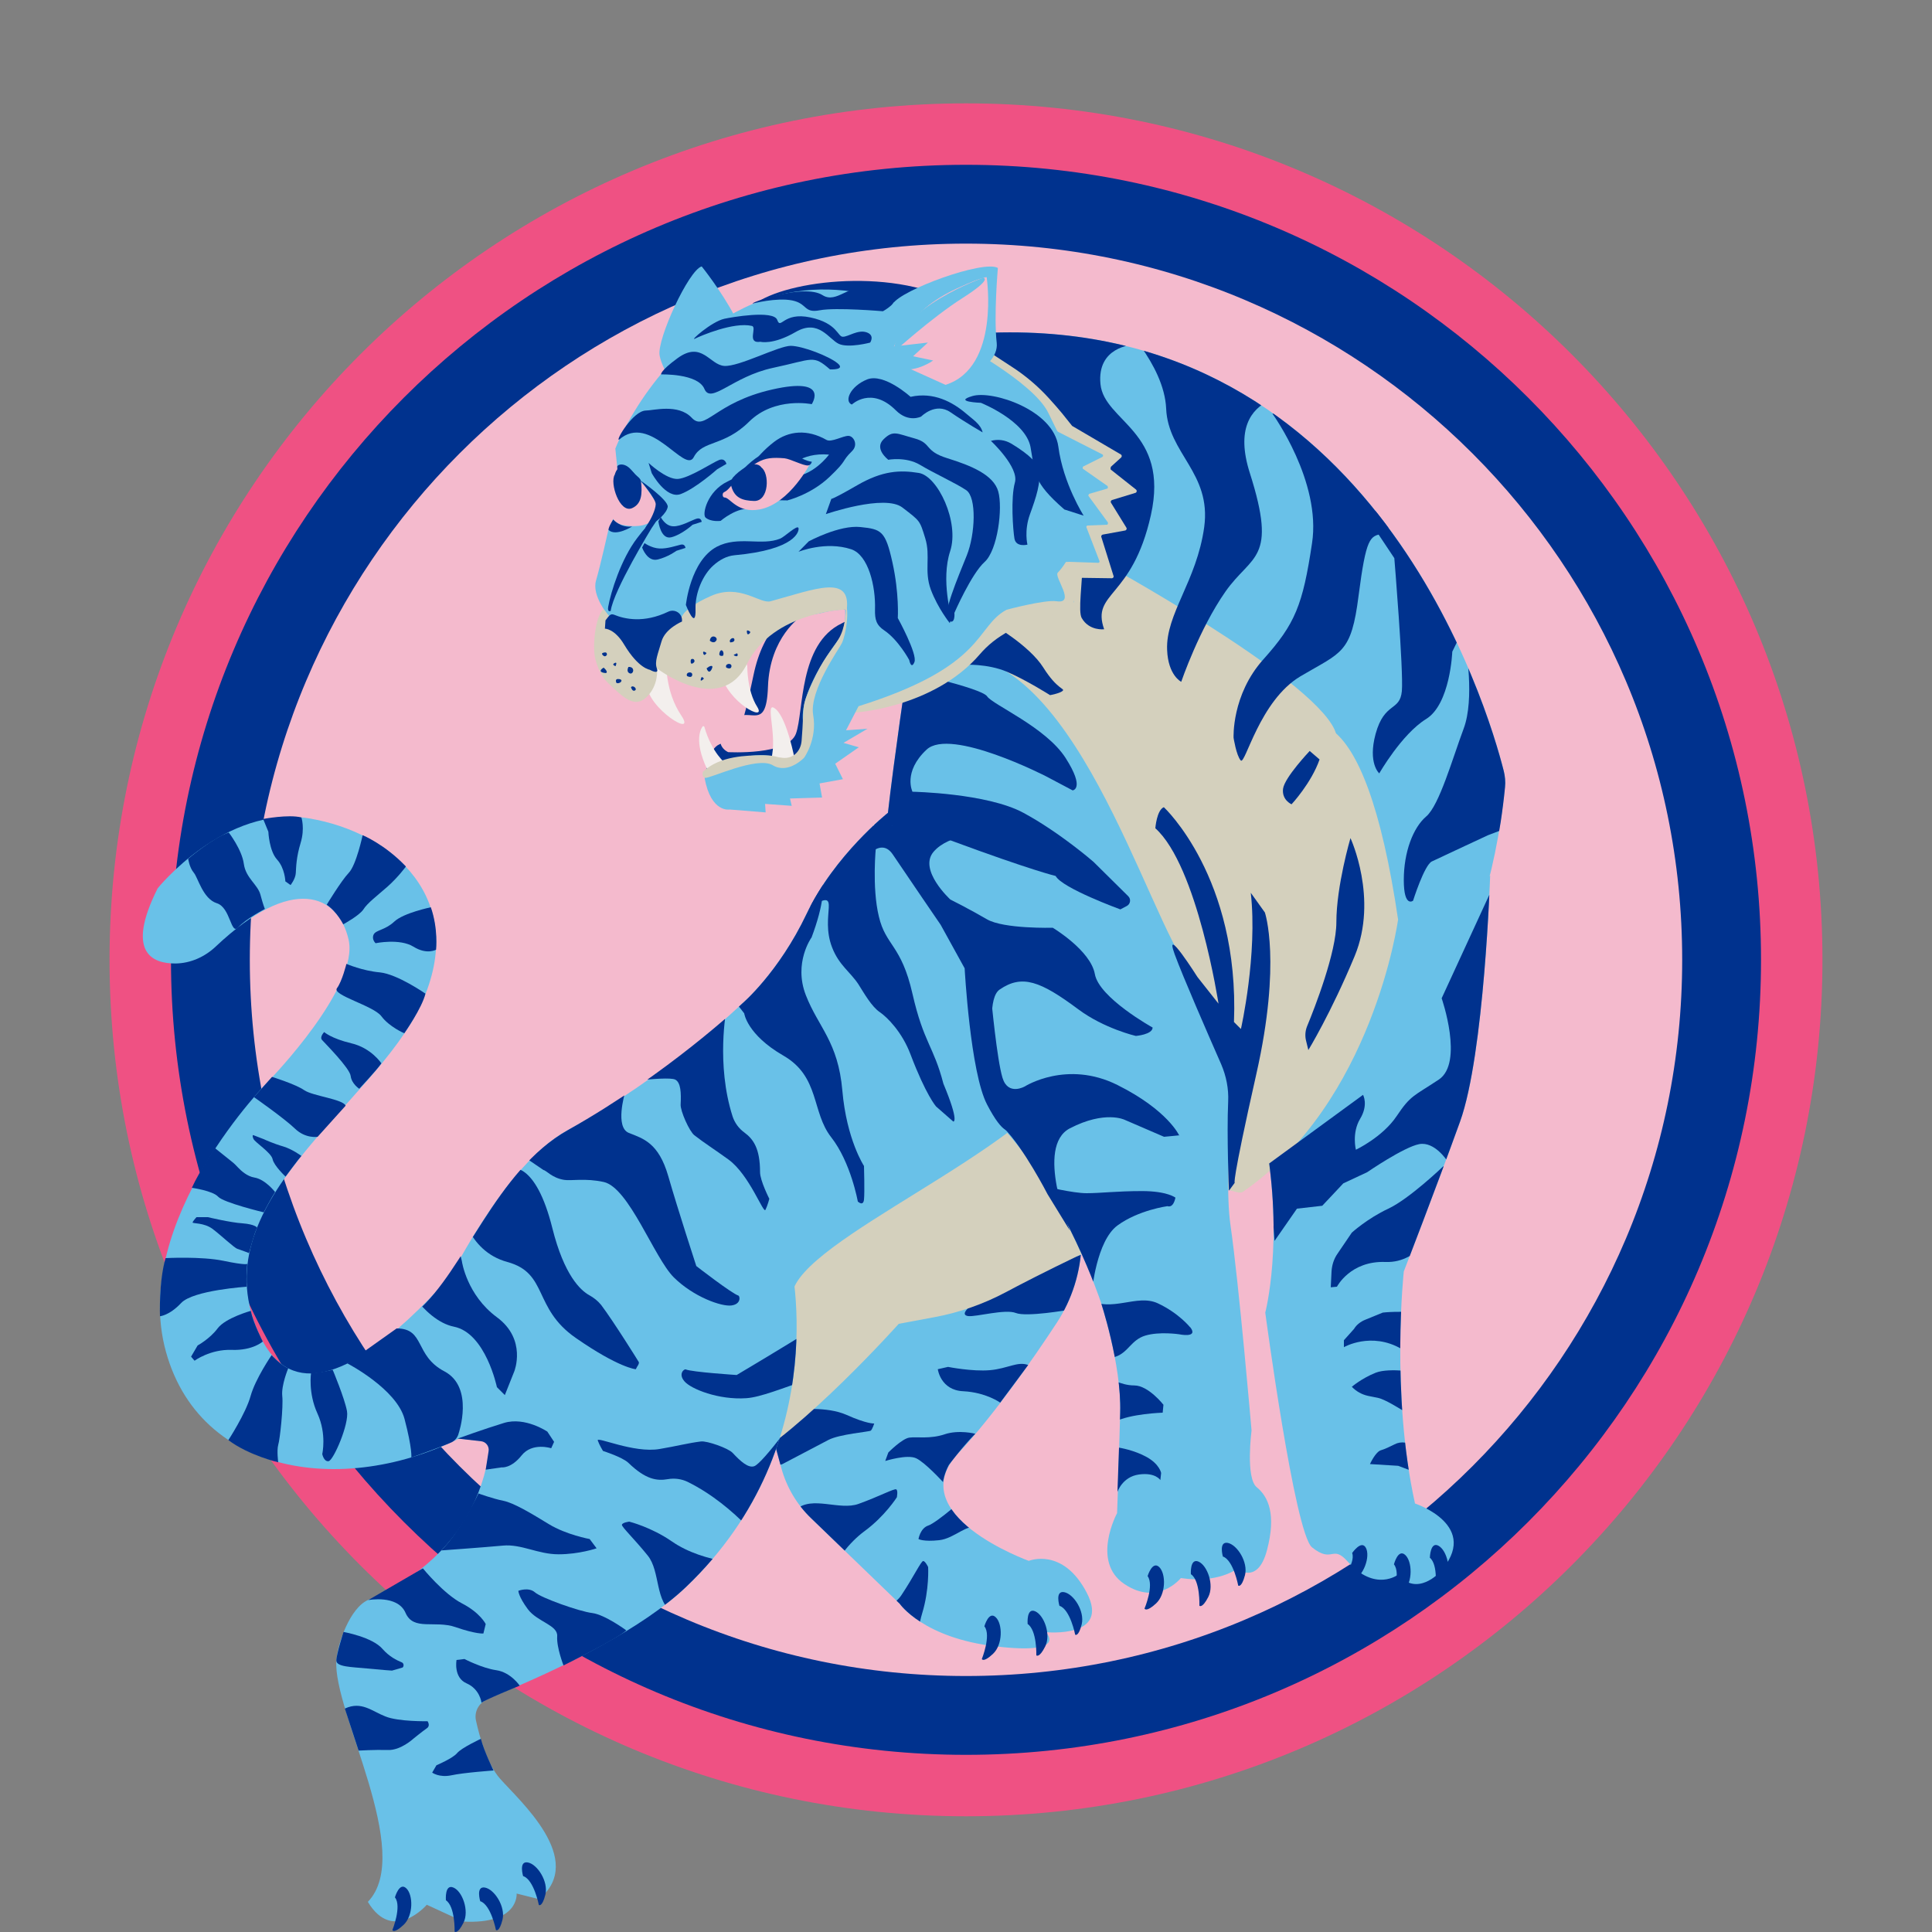 <?xml version="1.0" encoding="UTF-8"?>
<svg id="Layer_1" xmlns="http://www.w3.org/2000/svg" xmlns:xlink="http://www.w3.org/1999/xlink" version="1.1" viewBox="0 0 100 100">
  <rect x="0" y="0" width="100" height="100" fill="#808080" stroke="none"/>
  <!-- Generator: Adobe Illustrator 30.1.0, SVG Export Plug-In . SVG Version: 2.1.1 Build 109)  -->
  <defs>
    <style>
      .st0 {
        fill: none;
      }

      .st1 {
        fill: #f3efed;
      }

      .st2 {
        fill: #ef5183;
      }

      .st3 {
        fill: #00328e;
      }

      .st4 {
        fill: #d4d0bd;
      }

      .st5, .st6 {
        fill: #f4bacd;
      }

      .st7 {
        fill: #69c1e8;
      }

      .st8 {
        clip-path: url(#clippath-1);
      }

      .st9 {
        clip-path: url(#clippath-3);
      }

      .st10 {
        clip-path: url(#clippath-4);
      }

      .st11 {
        clip-path: url(#clippath-2);
      }

      .st6 {
        stroke: #00328e;
        stroke-width: 6px;
      }

      .st12 {
        clip-path: url(#clippath);
      }
    </style>
    <clipPath id="clippath">
      <path class="st0" d="M55.98,64.37c-.04,1.46-.49,2.89-1.29,4.11-1.24,1.89-3.24,4.76-5.09,6.74-2.98,3.18,3.65,5.57,3.65,5.57,0,0,1.76-.73,3,1.65,1.24,2.38-2.12,2.04-2.12,2.04,0,0,1.22,1.18-2.56.74-3.78-.43-5-2.21-5-2.21l-4.59-4.43c-.74-.71-1.27-1.61-1.54-2.6l-1.19-4.38,16.94-13.38-.18,6.14Z"/>
    </clipPath>
    <clipPath id="clippath-1">
      <path class="st0" d="M77.83,39.89c-.82-3.23-6.71-23.34-26.49-22.67l-2.76.73-1.6,16.56s-.73,4.94-1.02,7.56c0,0-2.76,2.18-4.21,5.23-1.45,3.05-3.34,4.65-3.34,4.65,0,0-3.86,3.65-9.01,6.54-3.76,2.11-5.33,7.27-7.84,9.41-2.4,2.05-1.79,6.14-1.79,6.14l15.16,1.6,4.94-7.56s1.3-2.49,6.82-4.67,8.29-7.39,8.29-7.39l8.28,5.52,1.02.15,7.85-6.25s4.8-4.8,5.77-14.69c.03-.29,0-.58-.07-.86Z"/>
    </clipPath>
    <clipPath id="clippath-2">
      <path class="st0" d="M77.13,45.32s-.3,9.25-1.56,12.74c-1.26,3.49-2.91,7.75-2.91,7.75,0,0-.68,6.3.58,12.01,0,0,3.49,1.16,1.26,3.58,0,0-1.16,1.26-2.13.1,0,0-1.19.93-2.62-.68-.8-.9-.77.13-1.84-.73-.9-.73-2.42-12.15-2.42-12.15,0,0,.97-3.68,0-9.01-.8-4.41,11.64-13.61,11.64-13.61Z"/>
    </clipPath>
    <clipPath id="clippath-3">
      <path class="st0" d="M25.22,87.96c-.44.18-.69.65-.58,1.11.19.87.58,2.23,1.23,2.98,1.02,1.16,4.5,4.21,2.03,6.25l-1.16-.29s.15,1.6-2.76,1.45l-1.89-.87s-1.74,2.03-3.05-.15c2.44-2.53-1.83-9.87-1.63-12.5.06-.85.7-2.72,1.65-3.13,5.27-2.25,7.51-7.12,5.8-12.86-1.96-6.56,15.98-5.09,15.98-5.09,0,0,2.55,9.76-5.33,17.28-2.19,2.09-6.22,4.15-10.28,5.79Z"/>
    </clipPath>
    <clipPath id="clippath-4">
      <path class="st0" d="M64.13,54.27s-.87,6.1-.44,9.15c.44,3.05,1.09,10.62,1.09,10.62,0,0-.32,2.46.27,2.94s1.02,1.4.53,3.25c-.48,1.84-1.55.97-1.55.97,0,0-.97.77-2.91.48,0,0-1.18,1.48-2.92.31-1.74-1.16-.38-3.67-.38-3.67,0,0,.05-1.14.16-5.21.07-2.52-1.02-5.77-1.02-5.77,0,0-1.74-5.23-4.84-8.72,0,0-1.36-.68-1.94-7.75-.58-7.07,9.89-4.47,13.95,3.39Z"/>
    </clipPath>
  </defs>
  <path class="st6" d="M50,9.61c-22.13,0-40.07,17.94-40.07,40.07s17.94,40.07,40.07,40.07,40.07-17.94,40.07-40.07S72.13,9.61,50,9.61Z"/>
  <path class="st2" d="M50,5.35C25.52,5.35,5.67,25.2,5.67,49.68s19.85,44.33,44.33,44.33,44.33-19.85,44.33-44.33S74.48,5.35,50,5.35ZM50,90.83c-22.73,0-41.15-18.43-41.15-41.15S27.27,8.53,50,8.53s41.15,18.43,41.15,41.15-18.43,41.15-41.15,41.15Z"/>
  <path class="st7" d="M55.98,64.37c-.04,1.46-.49,2.89-1.29,4.11-1.24,1.89-3.24,4.76-5.09,6.74-2.98,3.18,3.65,5.57,3.65,5.57,0,0,1.76-.73,3,1.65,1.24,2.38-2.12,2.04-2.12,2.04,0,0,1.22,1.18-2.56.74-3.78-.43-5-2.21-5-2.21l-4.59-4.43c-.74-.71-1.27-1.61-1.54-2.6l-1.19-4.38,16.94-13.38-.18,6.14Z"/>
  <path class="st3" d="M53.22,70.65s-.99,1.34-1.45,1.95c0,0-.73-.53-1.91-.59-1.18-.05-1.32-1.14-1.32-1.14l.53-.12s1.26.25,2.17.17,1.43-.47,1.97-.27Z"/>
  <path class="st3" d="M49.11,75.83s.69-.93,1.37-1.62c0,0-.85-.22-1.59.03-.74.25-1.44.12-1.82.17-.38.05-1.09.77-1.09.77l-.16.44s1.14-.36,1.6-.14c.47.22,1.39,1.23,1.39,1.23,0,0,.05-.41.3-.88Z"/>
  <g class="st12">
    <path class="st3" d="M55.95,64.95s-1.69.57-3.53,1.58c-1.84,1.01-2.28,1.15-2.28,1.15,0,0-.44.38-.03.44.41.05,1.92-.38,2.47-.16.55.22,2.71-.16,2.71-.16,0,0,1.02-1.77.65-2.84Z"/>
    <path class="st3" d="M41.27,72.97s1.51-.2,2.56.27c1.05.47,1.42.44,1.42.44,0,0-.1.31-.18.37s-1.62.18-2.19.48c-.57.3-2.4,1.26-2.4,1.26l-1.05.24-.05-2.52s.61-.96,1.89-.55Z"/>
    <path class="st3" d="M42.26,82.86s.82-2.38,2.49-3.61c1.05-.77,1.67-1.75,1.67-1.75,0,0,.07-.35-.03-.41-.1-.06-.89.37-1.95.75-.99.36-2.41-.44-3.23.29-.82.73-.25.72-.25.72l1.29,4.01Z"/>
    <path class="st3" d="M47.88,87.89s-.75-2.4-.15-4.38c.38-1.24.31-2.4.31-2.4,0,0-.15-.32-.26-.31-.11.01-.5.83-1.12,1.76-.58.88-2.2,1.08-2.42,2.15-.23,1.08.22.73.22.73l3.42,2.45Z"/>
    <path class="st3" d="M52.07,79.61s.23-3.06.09-3.72c0,0-1.27.54-1.68,1.06-.41.52-2.01,1.87-2.43,2.01-.42.14-.51.7-.51.7,0,0,.25.15,1.07.06.82-.09,1.5-.93,1.98-.6.47.33,1.48.49,1.48.49Z"/>
  </g>
  <path class="st7" d="M77.85,39.97c-.73-2.95-6.55-23.42-26.51-22.75l-2.76.73-1.6,16.56s-.73,4.94-1.02,7.56c0,0-2.76,2.18-4.21,5.23-1.45,3.05-3.34,4.65-3.34,4.65,0,0-3.92,3.78-9.01,6.54-5.09,2.76-9.64,15.55-9.64,15.55l15.16,1.6,4.94-7.56s1.3-2.49,6.82-4.67,8.29-7.39,8.29-7.39l8.28,5.52,1.02.15,7.85-6.25s4.83-4.83,5.78-14.78c.02-.23,0-.46-.05-.69Z"/>
  <path class="st7" d="M77.13,45.32s-.3,9.25-1.56,12.74c-1.26,3.49-2.91,7.75-2.91,7.75,0,0-.68,6.3.58,12.01,0,0,3.49,1.16,1.26,3.58,0,0-1.16,1.26-2.13.1,0,0-1.19.93-2.62-.68-.8-.9-.77.13-1.84-.73-.9-.73-2.42-12.15-2.42-12.15,0,0,.97-3.68,0-9.01-.8-4.41,11.64-13.61,11.64-13.61Z"/>
  <path class="st4" d="M72.36,47.62s-1.29,9.42-8.03,14.07c-.23.16-.88-.26-1.12-.11-.58.35-.19.11-.86.4-5.44,2.42-8.62,4.01-10.3,4.91-1.15.61-2.38,1.04-3.65,1.28l-1.88.35s-4.94,5.52-8.14,7.26c-3.2,1.74-8.86,2.91-8.86,2.91,0,0,6.31.99,11.54-11.21-1.07-2.6,10.45-7.05,13.94-11.45,3.81-4.81,7.38-4.33,7.38-4.33-2.62-3.09,6.49-27.84,9.99-4.07Z"/>
  <path class="st4" d="M61.98,50.57c-1.98-1.03-5.61-15.84-12-16.6,0,0,1.37-2.58,4.72-2.85l.88.05-.22-1.26,1.54-.88s10.86,5.92,12.17,8.72c1.32,2.8-7.09,12.82-7.09,12.82Z"/>
  <path class="st7" d="M8.15,45.99s3.49-4.36,7.85-3.63c4.36.73,8.28,4.21,5.81,9.59-2.47,5.38-11.63,10.31-8.34,17.22,3.27,6.87,12.85-6.9,12.85-6.9,0,0,2.11,9.4-1.33,11.51-6.17,3.78-14.51,3.02-16.4-3.81-1.89-6.83,5.38-14.09,5.38-14.09,0,0,4.65-4.79,4.07-7.26-.55-2.34-2.91-3.37-6.87.37-.56.53-1.3.87-2.08.88-1.23.01-2.58-.59-.94-3.87Z"/>
  <path class="st7" d="M25.22,87.96c-.44.18-.69.65-.58,1.11.19.87.58,2.23,1.23,2.98,1.02,1.16,4.5,4.21,2.03,6.25l-1.16-.29s.15,1.6-2.76,1.45l-1.89-.87s-1.74,2.03-3.05-.15c2.44-2.53-1.83-9.87-1.63-12.5.06-.85.7-2.72,1.65-3.13,5.27-2.25,7.51-7.12,5.8-12.86-1.96-6.56,15.98-5.09,15.98-5.09,0,0,2.55,9.76-5.33,17.28-2.19,2.09-6.22,4.15-10.28,5.79Z"/>
  <path class="st3" d="M55,35.76c.14-.13-.27-.05-1-1.21-.73-1.16-2.67-2.26-2.67-2.26l-1.32,1.32-.07.8s1.16-.07,2.18.36c1.02.44,2.23,1.21,2.23,1.21,0,0,.51-.09.65-.22Z"/>
  <path class="st3" d="M68.3,39.31l-.51-.44s-1.31,1.38-1.38,1.96c-.07.58.44.8.44.8,0,0,1.02-1.09,1.45-2.32Z"/>
  <path class="st3" d="M69.9,43.38s1.45,3.12.22,6.1c-1.24,2.98-2.4,4.87-2.4,4.87l-.12-.49c-.06-.24-.04-.5.05-.73.41-.99,1.52-3.84,1.52-5.39,0-1.89.73-4.36.73-4.36Z"/>
  <path class="st7" d="M64.13,54.27s-.87,6.1-.44,9.15c.44,3.05,1.09,10.62,1.09,10.62,0,0-.32,2.46.27,2.94s1.02,1.4.53,3.25c-.48,1.84-1.55.97-1.55.97,0,0-.97.77-2.91.48,0,0-1.18,1.48-2.92.31-1.74-1.16-.38-3.67-.38-3.67,0,0,.05-1.14.16-5.21.07-2.52-1.02-5.77-1.02-5.77,0,0-1.74-5.23-4.84-8.72,0,0-1.36-.68-1.94-7.75-.58-7.07,9.89-4.47,13.95,3.39Z"/>
  <path class="st3" d="M60.24,41.78s3.92,3.63,3.63,11.12l.36.36s.87-3.85.51-7.05l.73,1.02s.87,2.54-.44,8.35c-1.31,5.81-1.12,5.64-1.12,5.64l-.3.41s-.12-2.86-.04-4.62c.03-.66-.1-1.31-.36-1.92-.69-1.57-1.99-4.55-2.41-5.7-.58-1.6,1.18,1.18,1.18,1.18l1.09,1.38s-1.09-7.12-3.27-9.08c0,0,.07-.94.44-1.09Z"/>
  <path class="st3" d="M59.65,53.18s-2.76-1.53-2.98-2.76-2.18-2.4-2.18-2.4c0,0-2.54.07-3.41-.44s-1.89-1.02-1.89-1.02c0,0-1.67-1.53-.87-2.47.8-.94,2.62-.94,2.62-.94l-5.63-.5-.12.11-.71,2.06s1.02-1.67,1.74-.58c.73,1.09,2.47,3.63,2.47,3.63l1.24,2.25s.29,5.38,1.16,7.05c.87,1.67,1.18,1.32,1.18,1.32,0,0-1.69-6.47-.53-7.27,1.16-.8,2.11-.44,4.07,1.02,1.34,1,2.98,1.38,2.98,1.38,0,0,.87-.07.87-.44Z"/>
  <path class="st3" d="M61.04,58.78s-.58-1.31-3.2-2.62-4.79.07-4.79.07c0,0-.87.51-1.16-.44-.29-.94-.58-4.07-.58-4.07l-.58,3.27s.22,2.4,1.24,3.41c1.02,1.02,2.25,3.41,2.25,3.41l1.16,1.89s-1.82-4.36,0-5.3c1.82-.94,2.83-.44,2.83-.44l2.04.88s.87-.08.8-.08Z"/>
  <path class="st3" d="M72.15,80.97s.21-.82.58-.49c.37.33.41,1.4-.08,1.89-.49.49-.58.29-.58.29,0,0,.45-1.23.08-1.69Z"/>
  <path class="st3" d="M74.01,80.62s.02-.85.45-.61c.43.24.71,1.27.33,1.86-.37.59-.5.41-.5.41,0,0,.17-1.3-.29-1.66Z"/>
  <path class="st3" d="M69.99,80.38s.48-.7.71-.26c.23.44-.1,1.45-.73,1.75-.63.29-.64.07-.64.07,0,0,.85-1,.66-1.55Z"/>
  <path class="st3" d="M61.64,81.48s-.06-.85.4-.65c.45.2.82,1.21.5,1.83s-.46.45-.46.45c0,0,.05-1.31-.44-1.63Z"/>
  <path class="st3" d="M63.3,80.58s-.24-.81.25-.72c.49.1,1.06,1,.89,1.67-.18.68-.35.54-.35.54,0,0-.24-1.29-.78-1.5Z"/>
  <path class="st3" d="M59.4,81.58s.24-.81.6-.47c.36.35.35,1.42-.17,1.89-.51.47-.59.26-.59.26,0,0,.51-1.21.16-1.68Z"/>
  <path class="st3" d="M53.19,84.05s-.07-.85.39-.65c.46.2.83,1.2.52,1.82-.31.62-.46.46-.46.46,0,0,.04-1.31-.46-1.63Z"/>
  <path class="st3" d="M54.84,83.13s-.25-.81.24-.72c.49.09,1.07.98.91,1.66-.17.68-.34.54-.34.54,0,0-.25-1.29-.8-1.49Z"/>
  <path class="st3" d="M50.95,84.18s.23-.82.59-.47c.36.34.37,1.41-.14,1.89-.51.48-.58.27-.58.27,0,0,.49-1.22.14-1.68Z"/>
  <path class="st3" d="M23.08,98.35s-.07-.85.39-.65c.46.19.83,1.2.52,1.82s-.46.46-.46.46c0,0,.04-1.31-.46-1.63Z"/>
  <path class="st3" d="M24.86,98.42s-.25-.81.24-.72c.49.09,1.07.98.91,1.66-.17.68-.34.54-.34.54,0,0-.25-1.29-.8-1.49Z"/>
  <path class="st3" d="M27.08,97.12s-.25-.81.24-.72c.49.09,1.07.98.91,1.66-.17.68-.34.54-.34.54,0,0-.25-1.29-.8-1.49Z"/>
  <path class="st3" d="M20.44,98.21s.23-.82.59-.47c.36.34.37,1.41-.14,1.89-.51.48-.58.27-.58.27,0,0,.49-1.22.14-1.68Z"/>
  <path class="st3" d="M57.92,74.93s.78.12,1.44.49.74.82.74.82l-.04.37s-.25-.41-1.11-.29c-.86.12-1.11.9-1.11.9l.08-2.3Z"/>
  <path class="st3" d="M23.74,74.19s.82-2.39-.74-3.21c-1.56-.82-.99-2.22-2.47-2.22l-2.55,1.81s2.55,1.32,2.96,2.88c.41,1.56.35,1.99.35,1.99,0,0,1.69-.6,2.09-.79.3-.15.36-.46.36-.46Z"/>
  <g class="st8">
    <path class="st3" d="M46.51,34.66s4.29.94,4.58,1.38c.29.44,3.05,1.6,4.07,3.2s.36,1.67.36,1.67l-1.38-.73s-4.94-2.54-6.18-1.38c-1.24,1.16-.73,2.18-.73,2.18,0,0,3.85.07,5.74,1.09,1.89,1.02,3.63,2.54,3.63,2.54l1.8,1.78c.15.15.11.4-.07.5l-.34.18s-3.02-1.1-3.35-1.73c0,0-1.24-.29-5.38-1.82-4.14-1.53-5.96-.44-5.96-.44,0,0-.87-6.03,3.2-8.43Z"/>
    <path class="st3" d="M57.84,16.5s2.42,2.32,2.52,4.65,2.35,3.32,1.97,6.13c-.39,2.81-2,4.5-1.92,6.36.05,1.32.73,1.65.73,1.65,0,0,.93-2.73,2.29-4.67,1.36-1.94,2.71-1.59,1.26-6.14-1.45-4.55,3.14-4.11,3.14-4.11,0,0-8.62-5.72-9.98-3.87Z"/>
    <path class="st3" d="M65.88,21.44s2.52,3.49,2.03,6.68c-.48,3.2-.87,4.17-2.52,6.01-1.65,1.84-1.54,4.06-1.54,4.06,0,0,.14.91.37,1.17.23.26.97-3.1,3.1-4.36,2.13-1.26,2.62-1.16,3-4.17.39-3,.58-3.1,1.26-3.2s1.16-4.94,1.16-4.94c0,0-4.75-2.81-6.88-1.26Z"/>
    <path class="st3" d="M58.61,17.85s-1.84.1-1.65,2.03c.19,1.94,3.58,2.43,2.61,6.78s-3.1,3.97-2.42,5.91c0,0-.77.1-1.16-.58-.39-.68.87-5.52-.77-8.81-1.65-3.29-3.39-5.62-4.26-5.42s-.19-1.65-.19-1.65c0,0,6.39-2.23,7.85,1.74Z"/>
    <path class="st3" d="M71.01,27.15l1.16,1.74s.48,5.81.39,6.88c-.1,1.07-.9.54-1.36,2.22-.41,1.52.19,2.04.19,2.04,0,0,1.16-2.03,2.42-2.81,1.26-.77,1.36-3.49,1.36-3.49l2.71-5.52-6.39-3.1-.48,2.03Z"/>
    <path class="st3" d="M75.86,33.45s.48,2.71-.1,4.26-1.26,3.97-1.94,4.55-1.16,1.84-1.16,3.29.48,1.07.48,1.07c0,0,.58-1.84.97-2.03s2.91-1.36,2.91-1.36l4.07-1.55s1.07-11.24-5.23-8.23Z"/>
    <path class="st3" d="M73.31,65.39s-.87,1.38-1.89,1.74c-.7.25-1.41.82-1.77,1.14-.17.15-.3.34-.38.54l.41.19,1.17-.27,3.05.44-.58-3.78Z"/>
    <path class="st3" d="M42,48.53s-.94,1.31-.29,2.98c.65,1.67,1.67,2.4,1.89,4.94.22,2.54,1.12,3.9,1.12,3.9,0,0,.04,1.37,0,1.74-.04.37-.32.1-.32.1,0,0-.36-2.03-1.38-3.33s-.58-3.13-2.47-4.22c-1.89-1.09-2.03-2.19-2.03-2.19l-1.75-2.24,3.34-4.29,1.96-1.16s1.24.29-.07,3.78Z"/>
    <path class="st3" d="M45.34,43.81s-.22,2.11.15,3.63c.36,1.53,1.16,1.45,1.74,4,.58,2.54,1.09,2.69,1.6,4.65.85,2.04.51,1.96.51,1.96l-.89-.78s-.52-.58-1.32-2.69c-.44-1.17-1.21-1.93-1.59-2.19-.43-.29-.82-.99-1.1-1.43-.42-.65-1.01-.99-1.37-1.92-.65-1.67.52-3.05-1-2.18-1.53.87-2.25-2.98-2.25-2.98,0,0,5.09-6.47,5.52-.07Z"/>
    <path class="st3" d="M37.6,52.25s-.55,2.83.32,5.54c.11.33.32.62.61.83.46.34.81.82.81,2.05,0,.44.48,1.38.48,1.38,0,0-.09.35-.2.57-.11.22-.82-1.8-1.91-2.6-.73-.53-1.26-.86-1.77-1.26-.26-.2-.73-1.26-.71-1.59.03-.6.01-1.14-.28-1.29-.44-.22-3.85.29-3.85.29l3.41-6.18,3.4-.09s.78-.13-.31,2.34Z"/>
    <path class="st3" d="M32.34,56.6s-.52,1.75.21,2.04c.73.29,1.54.5,2.04,2.24s1.45,4.65,1.45,4.65c0,0,1.83,1.42,2.18,1.53.08.03.15.44-.36.51-.51.07-1.96-.44-2.98-1.45s-2.32-4.65-3.63-4.94c-.95-.21-1.7-.05-2.05-.11-.63-.1-.92-.49-1.07-.51l-1.97-1.34s2.55-5.16,6.18-2.62Z"/>
    <path class="st3" d="M32.9,70.87s-.87-.07-3.1-1.62c-2.23-1.55-1.41-3.35-3.54-3.93s-2.42-2.91-2.42-2.91l2.62-1.94s1.26-.39,2.13,3.1c.61,2.44,1.46,3.22,1.91,3.47.24.13.45.3.62.51.64.85,1.95,2.95,1.95,2.96,0,.14-.07.16-.16.36Z"/>
    <path class="st3" d="M23.91,65.3s.25,1.73,1.81,2.88c1.56,1.15.9,2.8.9,2.8l-.49,1.23-.41-.41s-.58-2.8-2.22-3.13c-1.65-.33-2.88-2.8-2.88-2.8l.99-2.55s1.65-.99,2.3,1.97Z"/>
  </g>
  <path class="st3" d="M42.28,15.13s4.59-.05,11.07,5.06c0,0-.15-1.98-3.27-4.17-3.11-2.19-8.98-1.63-10.9-.37l3.1-.52Z"/>
  <path class="st4" d="M51.14,18.18l1.27.83c.69.45,1.31.98,1.86,1.58.27.3.54.6.7.8l.52.65s.02.02.03.02l2.49,1.46c.06.03.07.11.02.16l-.53.48s-.04.11,0,.15l1.3,1.03c.06.05.04.15-.03.17l-1.21.37c-.06.02-.09.09-.05.15l.79,1.28c.04.06,0,.14-.07.15l-1.15.21c-.06.01-.1.08-.07.14l.62,1.98c.04.07-.02.15-.1.14l-2.19-.03s-.44.05.05-.27c.13-.08.64,1.87-.38,2.08-2.33.49-3.53,1.27-4.28,2.14-2.41,2.82-6.63,3.08-6.76,3.04-2.54-.72,6.77-17.3,7-18.66.01-.07.09-.1.15-.06Z"/>
  <path class="st3" d="M44.28,31.17s-4.25-1.19-5.28,3.78c-.65,3.14-.78,2.8-.78,2.8,0,0-.44.55-.99.78-.55.23-.79,1.48-.64,1.72.15.24,4.67-.68,4.67-.68l3.02-8.39Z"/>
  <path class="st5" d="M41.46,31.91s-1.62,1.05-1.71,3.63c-.09,2.58-1.05.76-2.03,1.88-.98,1.12-.03,1.51-.03,1.51,0,0,3.1.18,3.51-.96.41-1.14.13-4.65,2.38-5.71.73-.34.76-.6.29-.69-.53-.1-1.65,0-2.41.34Z"/>
  <path class="st1" d="M34.49,34.32s-.06,1.48.77,2.71c.83,1.23-1.75-.37-1.78-1.6-.03-1.23,1.01-1.11,1.01-1.11Z"/>
  <path class="st1" d="M38.68,34.49s-.02,1.25.51,2.09c.53.84-1.54-.22-1.88-1.72-.34-1.5.99-1.75,1.37-.38Z"/>
  <path class="st7" d="M35.38,20.75s-1.1-1.53-1.24-2.36c-.14-.83,1.51-4.42,2.18-4.6,0,0,1.01,1.25,1.72,2.6.59,1.11,0,3.92,0,3.92,0,0-1.27,1.28-2.67.44Z"/>
  <path class="st7" d="M44.44,36.55l-.65,1.25,1.11-.08-1.24.73.79.23-1.22.85.4.8-1.21.22.13.73-1.66.05.09.38-1.38-.1.03.44-1.86-.15s-.97.19-1.3-1.63c0,0,1.77-1.92,4.5-.86,0,0,.78-.36.59-2.08-.19-1.72,1.95-4.36,1.95-4.36,0,0,.46-.9.11-2.09-.34-1.19-.81-6.42-.81-6.42l2.79-5.89,3.97-.86s3.88,2.04,4.68,3.64,2.04,4.25,2.04,4.25c0,0-.39,2.85-1.54,4.04-.21.22.97,1.64-.07,1.48-.6-.09-2.58.44-2.58.44-1.65.89-1.02,2.91-7.68,5Z"/>
  <path class="st7" d="M31.5,31.87s-.88-1.03-.65-1.82c.23-.79.64-2.62.64-2.62l.64-1.45-.28-2.76s1.88-4.96,6.65-7.28c4.76-2.32,9.59.1,11.09,1.77,1.5,1.66-1.44,12.84-1.44,12.84,0,0-15.75,3.79-16.64,1.32Z"/>
  <path class="st4" d="M43.83,31.55s-3.8.06-5.17,2.82c-1.37,2.75-4.65.23-4.65.23,0,0,.1.86-.54,1.48-.64.62-1.25-.02-2.02-.75-.34-.33-.53-.81-.64-1.24-.15-.57-.02-2.17.43-2.56l.55.68,3.46-.06s-.21-.52,1.54-1.3c1.51-.67,2.54.43,3.1.27,2.33-.64,4.15-1.4,3.94.43Z"/>
  <path class="st3" d="M35.5,31.32s.23-2.29,1.6-3.02c1.11-.58,2.32-.03,3.28-.42.23-.09.89-.74.95-.55.04.15-.11,1.12-3.32,1.41-.41.04-.78.25-1.09.53-.56.5-.94,1.44-.92,2.23.04,1.21-.5-.19-.5-.19Z"/>
  <path class="st1" d="M37.56,39.52s-.71-.54-1.1-1.89c-.01-.05-.08-.06-.1-.02-.15.22-.43.9.35,2.43l.86-.52Z"/>
  <path class="st1" d="M41.14,39.33s-.39-2.1-.98-2.62c-.6-.52.02,1.11-.19,2.33-.21,1.23,1.18.28,1.18.28Z"/>
  <path class="st3" d="M41.86,28.02s1.59-.86,2.68-.74c1.08.11,1.29.2,1.65,1.82.36,1.62.28,2.89.28,2.89,0,0,1.03,1.87.86,2.28-.17.41-.27-.11-.27-.11,0,0-.56-1.04-1.29-1.53-.42-.28-.49-.57-.48-1.08.04-1.2-.34-2.82-1.23-3.12-1.33-.44-2.73.13-2.73.13l.53-.54Z"/>
  <path class="st3" d="M42.75,26.61s3.04-1.05,3.96-.34c.92.71.89.65,1.18,1.59.29.94-.07,1.68.29,2.66.37.98.98,1.73.98,1.73l.09-.3s-.56-1.93-.07-3.42c.49-1.5-.64-3.89-1.62-4.05-.98-.16-1.88-.12-3.18.63-1.3.75-1.35.71-1.35.71l-.28.78Z"/>
  <path class="st3" d="M45.96,23.8s.92-.18,1.66.26c.73.44,1.84.94,2.39,1.31.55.37.47,2.28.03,3.38s-1.32,3.13-.95,3.37c.37.25.31-.4.31-.4,0,0,.88-2.02,1.56-2.63.68-.61.95-2.79.71-3.65-.24-.86-1.4-1.34-2.63-1.72-1.23-.38-.79-.78-1.71-1.03-.92-.25-1.1-.44-1.6.05-.5.49.24,1.05.24,1.05Z"/>
  <path class="st3" d="M44.09,20.94s1.01-.97,2.28.3c.66.66,1.31.32,1.31.32,0,0,.74-.76,1.52-.22.79.54,1.66,1.04,1.66,1.04h0c-.09-.42-.53-.69-.85-.97-.7-.6-1.69-1.14-2.88-.87,0,0-1.37-1.25-2.25-.9-.87.35-1.2,1.13-.79,1.3Z"/>
  <path class="st7" d="M54.47,22.2l2.59,1.32c.05.03.05.1,0,.13l-1,.5s-.05.09,0,.12l1.27.89s.04.11-.02.13l-.93.27s-.07.07-.04.11l1.01,1.38s0,.11-.05.11l-1,.04c-.06,0-.09.07-.06.11l.66,1.71c.04.06-.02.13-.09.11l-1.45-.05s-.43.02-.44,0c-.12-.26-.8-3.42-.55-6.82,0-.05.06-.08.11-.06Z"/>
  <path class="st3" d="M42.02,20.92s-1.92-.4-3.24.9c-1.32,1.31-2.41.95-2.87,1.84-.46.9-2.25-2.33-3.87-.9-.19.05.73-1.49,1.38-1.51.39,0,1.68-.37,2.38.37.7.75,1.17-.78,4.17-1.46,3-.68,2.05.75,2.05.75Z"/>
  <path class="st3" d="M42.97,19.12s.82.04.38-.32c-.44-.36-1.79-.89-2.42-.9-.63,0-2.68,1.09-3.44,1.04-.76-.05-1.16-1.32-2.42-.4-.93.68-.85.84-.85.84,0,0,1.9-.06,2.24.75.34.81,1.45-.64,3.55-1.09,2.11-.45,2.06-.69,2.95.08Z"/>
  <path class="st3" d="M50.77,20.85s2.31.92,2.57,2.29c.25,1.38.09,1.78,1.75,3.23l1,.32s-1.06-1.66-1.31-3.57c-.25-1.91-3.43-2.93-4.45-2.62-1.03.3.45.35.45.35Z"/>
  <path class="st3" d="M51.29,22.82c.36-.1.73-.05,1.05.14.55.33,1.34.88,1.43,1.32.13.68-.15,1.48-.46,2.34-.31.85-.13,1.57-.13,1.57,0,0-.58.15-.67-.3-.08-.45-.2-2.12.02-2.91.23-.79-1.24-2.16-1.24-2.16h0Z"/>
  <path class="st3" d="M45.05,17.73s-1.12.3-1.63.07c-.51-.23-1.04-1.31-2.23-.62-1.19.69-1.83.51-1.83.51-.73.11-.16-.75-.44-.82-.94-.22-2.65.51-2.95.66-.3.15.85-.88,1.52-1.03.32-.07,2.55-.47,2.74.06.19.53.3-.43,1.71-.13,1.42.3,1.41,1.01,1.69,1,.28,0,.77-.38,1.22-.23.45.15.19.53.19.53Z"/>
  <path class="st3" d="M45.7,16.11s-2.43-.21-3.27-.05c-.84.16-.63-.35-1.43-.51-.8-.16-2.03.16-2.03.16-.25,0,2.63-1.06,3.61-.43.73.46,1.4-.63,2.25-.29.86.33,1.2-.1,1.48.27s-.61.85-.61.85Z"/>
  <path class="st7" d="M46.11,18.23s-.34-1.76.09-2.49c.43-.74,4.72-2.3,5.45-1.87,0,0-.22,2.48-.06,3.88.15,1.4-2.72,2.4-2.72,2.4,0,0-2.03-.11-2.75-1.91Z"/>
  <path class="st5" d="M46.26,17.93s.72-1.83,3.27-3c1.5-.69,1.54-.58,1.54-.58,0,0,.71,4.67-2.13,5.57l-2.13-.96-.56-1.02Z"/>
  <path class="st7" d="M50.88,14.38s-4.39,1.55-4.66,3.88c0,0,2-1.82,3.61-2.84,1.61-1.03,1.05-1.04,1.05-1.04Z"/>
  <path class="st3" d="M36.57,34.58s.1.36.26.07c.15-.3-.14-.14-.14-.14l-.11.08Z"/>
  <path class="st3" d="M36.57,33.8s-.12.21-.17.02c-.05-.19.17-.02.17-.02Z"/>
  <path class="st3" d="M37.8,33.25s.25,0,.21-.16-.32.02-.21.16Z"/>
  <path class="st3" d="M37.59,34.55s.24.14.27-.06c.02-.2-.36-.15-.27.06Z"/>
  <path class="st3" d="M35.56,34.99s.25.14.27-.06c.02-.2-.36-.15-.27.06Z"/>
  <path class="st3" d="M37.42,33.94s-.26.07-.17-.18c.09-.25.27.02.17.18Z"/>
  <path class="st3" d="M36.74,33.16s.2.19.33,0c.13-.18-.28-.38-.33,0Z"/>
  <path class="st3" d="M35.75,34.25s-.01.17.13.07c.14-.1.02-.2.02-.2,0,0-.17-.08-.15.13Z"/>
  <path class="st3" d="M36.29,35.1s-.08.2.06.1c.14-.1.06-.1.06-.1,0,0-.09-.12-.12,0Z"/>
  <path class="st3" d="M38.06,33.86s-.17.03-.01.09c.16.06.13-.07.13-.07,0,0,0-.12-.12-.02Z"/>
  <path class="st3" d="M38.66,32.71s0,.18.11.1c.14-.11,0-.15,0-.15,0,0-.14-.09-.11.05Z"/>
  <path class="st3" d="M31.24,34.56s-.33.18-.01.26.11-.17.11-.17l-.1-.1Z"/>
  <path class="st3" d="M31.86,34.48s-.23-.07-.05-.16c.17-.09.05.16.05.16Z"/>
  <path class="st3" d="M32.66,35.57s.06.24.2.17c.15-.07-.09-.31-.2-.17Z"/>
  <path class="st3" d="M31.91,35.35s-.13-.24.14-.2c.26.04.03.27-.14.2Z"/>
  <path class="st3" d="M32.53,34.52s-.14.24.06.33c.2.09.31-.35-.06-.33Z"/>
  <path class="st3" d="M31.25,33.78s-.17.02-.04.14c.12.12.2-.02.2-.02,0,0,.04-.18-.16-.12Z"/>
  <path class="st5" d="M34.03,26.01c-.08-.06-.15-.13-.21-.21-.3-.47-1.28-1.88-1.79-1.26-.38.46-.45,1.29-.45,1.86,0,.38.27.7.64.77.5.1,1.18.13,1.62-.28.53-.5.34-.77.19-.89Z"/>
  <path class="st3" d="M31.61,31.62s-.18.1-.13-.21c.13-.75.67-2.48,1.5-3.56.73-.96,1.12-1.26,1.1-1.1-.01.1-.35.58-.35.58,0,0-1.98,3.23-2.12,4.29Z"/>
  <path class="st3" d="M33.65,34.67s-.59-.05-1.34-1.3c-.5-.84-1-.83-1-.83l.03-.43c.19-.24.25-.37.45-.29.53.22,1.53.45,2.8-.16.32-.15.69.06.71.41v.1s-.87.36-1.06,1.03c-.19.66-.37,1.05-.24,1.4.13.35-.36.07-.36.07Z"/>
  <path class="st3" d="M31.82,24.57c-.27.42.25,2.02.9,1.73.49-.22.53-.73.46-1.38-.02-.16-.2-.26-.3-.37-.48-.57-.91-.52-1.06.02Z"/>
  <path class="st5" d="M43.38,31.59s-1.97.42-2.16,2.19c0,0-.07.03-.08-.07-.03-.48.12-1.99,2.24-2.12Z"/>
  <path class="st4" d="M43.78,31.6s0,.88-.39,1.5c-.38.62-.78.96-1.39,2.33-.56,1.26-.35.99-.51,2.92-.05.58-.5.98-1.08.86-.04,0-.13-.01-.18-.03-.25-.08-.55-.09-.82-.09-.71.02-2.13.01-3.02.85,0,0-.1.26.11.32.21.06,2.69-1.14,3.5-.65.8.48,1.62-.39,1.62-.39,0,0,.69-.95.47-2.21-.22-1.26,1.36-3.45,1.48-3.71.21-.44.44-1.76.14-2.23-.3-.47.07.53.07.53Z"/>
  <path class="st3" d="M33.74,24.5s.74,1.36,1.5,1.07c.77-.29,1.88-1.28,1.88-1.28l.48-.28s-.07-.32-.38-.2c-.32.12-1.53.93-2.13.98-.6.04-1.52-.83-1.52-.83l.17.55Z"/>
  <path class="st3" d="M34.08,27s.12.94.66.81c.54-.13,1.11-.65,1.11-.65l.47-.15s-.02-.22-.24-.17c-.22.05-.84.43-1.25.4-.41-.02-.63-.48-.63-.48l-.13.24Z"/>
  <path class="st3" d="M33.24,28.35s.26.74.8.61c.54-.13.97-.45.97-.45l.47-.15s-.02-.22-.24-.17-.7.22-1.11.2c-.41-.02-.77-.28-.77-.28l-.13.24Z"/>
  <path class="st3" d="M38.7,24.1s.03.31-1.04.82c-1.06.51-1.33,1.71-1.14,1.87.28.24.78.17.78.17,0,0,.88-.76,1.62-.61.75.14-.23-2.24-.23-2.24Z"/>
  <path class="st3" d="M40.72,25.91s1.23-.29,2.21-1.22c.98-.93.59-.77,1.17-1.34.34-.33.08-.79-.19-.79-.29,0-.88.35-1.13.21-1-.57-1.96-.47-2.71.1-1.07.82-1.52,1.78-1.52,1.78l2.24-.38s.62-.87,2.12-.74c0,0-.85,1.17-2.01,1.15-1.26-.02-1.59,1.2-1.59,1.2l1.41.02Z"/>
  <path class="st5" d="M37.5,25.75c-.11,0-.13-.22-.03-.27.37-.18.5-.63,1.44-1.54.9-.87,1.79-.53,2.34-.13.09.07.2.09.36.07.15-.01.35.06.35.06,0,0-1.07,2.14-2.65,2.43-1.15.21-1.53-.63-1.81-.62Z"/>
  <path class="st3" d="M39.4,24.19c.44.29.42,1.76-.37,1.74-.6-.02-1.01-.15-1.18-.77-.04-.16-.01-.33.1-.46.27-.31,1.09-.97,1.46-.51Z"/>
  <path class="st3" d="M33.98,26.97s.52-.38.58-.73c.06-.35-1.41-1.37-1.41-1.37,0,0,.8.95.79,1.23-.01.28-.23.76-.48,1.12-.25.36.52-.25.52-.25Z"/>
  <path class="st3" d="M32.91,24.69s-.65-.44-.9-.09c0,0-.07-.32-.06-.45.01-.13.55-.3.96.54Z"/>
  <path class="st3" d="M31.74,26.89s.37.44.98.36c0,0-.85.54-1.22.18,0,0-.04-.1.24-.54Z"/>
  <path class="st3" d="M42.02,23.9s-.03.17-.19.19c-.24.03-.92-.34-1.23-.37-1.22-.1-1.49.12-3.05,1.67,0,0,1.3-1.9,2.4-2.05,1.1-.16,1.38.47,2.07.56Z"/>
  <g class="st11">
    <path class="st3" d="M74.69,60.38s-1.74,1.67-2.83,2.18c-1.09.51-1.89,1.24-1.89,1.24l-.74,1.09c-.19.27-.29.59-.31.92l-.04.82.32-.03s.69-1.35,2.51-1.28,2.62-1.89,2.62-1.89l2.11-2.91-1.74-.15Z"/>
    <path class="st3" d="M76.99,67.84s-2.16.32-3.3.15c-1.15-.17-2.12-.05-2.12-.05l-.88.36c-.26.1-.48.27-.61.49l-.52.58v.36s1.41-.82,2.98.09,3-.06,3-.06l2.93-1-1.48-.93Z"/>
    <path class="st3" d="M73.51,71.05s-1.58-.28-2.3,0c-.73.29-1.24.73-1.24.73h0c.23.24.52.4.84.47.15.03.33.07.54.11.65.15,2.69,1.6,2.69,1.6l-.53-2.91Z"/>
    <path class="st3" d="M72.73,74.67c-.19-.03-.38,0-.55.09-.22.11-.51.25-.69.3-.29.07-.58.72-.58.72l1.46.09,2.49.94.62-1.67-2.75-.46Z"/>
    <path class="st3" d="M74.91,60.09s-.65-1.02-1.45-.87c-.8.15-2.69,1.45-2.69,1.45l-1.24.58-1.09,1.16-1.31.15-1.16,1.67-.29-4,4.87-3.56s.29.51-.15,1.24c-.44.73-.22,1.6-.22,1.6,0,0,1.38-.65,2.11-1.74.73-1.09.87-1.02,2.18-1.89,1.31-.87.15-4.21.15-4.21l2.75-5.97s-.21,10.26-2.46,14.4Z"/>
  </g>
  <path class="st3" d="M17.21,70.9s-.58.16-1.11.16c0,0-.16,1.03.33,2.1.49,1.07.25,2.1.25,2.1,0,0,.08.41.33.37.25-.04,1.07-1.93.95-2.59-.12-.66-.74-2.14-.74-2.14Z"/>
  <path class="st3" d="M14.41,75.69s-1.52-.35-2.59-1.15c0,0,.9-1.38,1.15-2.28.25-.9,1.09-2.12,1.09-2.12,0,0,.45.51.86.68,0,0-.37.88-.31,1.44.06.56-.12,2.24-.21,2.53-.08.29,0,.9,0,.9Z"/>
  <path class="st3" d="M23.69,74.46s1.38-.5,2.4-.81c1.09-.33,2.24.45,2.24.45l.35.53-.15.33s-.98-.32-1.53.37c-.55.69-1.03.62-1.03.62l-.83.12.15-.96c.04-.25-.14-.48-.38-.51l-1.22-.14Z"/>
  <path class="st3" d="M24.76,77.31s-.91,1.93-1.92,2.94c0,0,2.23-.16,3.19-.25s1.81.45,2.88.45,1.97-.31,1.97-.31l-.36-.48s-1.21-.22-2.11-.77c-.9-.55-1.81-1.1-2.36-1.21-.55-.11-1.29-.38-1.29-.38Z"/>
  <path class="st3" d="M21.89,81.18s1.07,1.32,2.02,1.81c.95.49,1.23,1.07,1.23,1.07l-.12.49s-.37.04-1.44-.33c-1.07-.37-2.18.21-2.59-.74-.41-.95-1.93-.66-1.93-.66l2.84-1.65Z"/>
  <path class="st3" d="M17.78,84.47s-.37,1.15-.37,1.48.77.33,1.59.41c.82.08,1.29.11,1.29.11l.55-.16c.08-.08.06-.23-.05-.27-.25-.1-.65-.3-.99-.69-.53-.62-2.02-.88-2.02-.88Z"/>
  <path class="st3" d="M29.17,86.2s2.76-1.36,3.25-1.81c0,0-1.11-.82-1.77-.9-.66-.08-2.63-.78-2.96-1.07-.33-.29-.86-.08-.86-.08,0,0,0,.29.49.95.49.66,1.56.82,1.52,1.4-.04.58.33,1.52.33,1.52Z"/>
  <path class="st3" d="M17.85,88.44l.71,2.17s.85-.05,1.51-.03c.66.03,1.32-.58,1.32-.58,0,0,.44-.36.71-.55.19-.13.03-.36.03-.36,0,0-1.51.03-2.19-.25-.69-.27-1.23-.8-2.08-.41Z"/>
  <path class="st3" d="M24.92,88.12s-.08-.69-.77-.99c-.69-.3-.52-1.21-.52-1.21l.41-.05s.9.47,1.65.58,1.21.8,1.21.8c0,0-1.89.77-1.97.88Z"/>
  <path class="st3" d="M25.55,91.65s-.49-.99-.66-1.65c0,0-1.01.47-1.23.74-.22.27-1.07.63-1.07.63l-.22.38s.36.27.99.14c.63-.14,2.19-.25,2.19-.25Z"/>
  <g class="st9">
    <path class="st3" d="M38.99,80.97s-2.51,0-4.22-1.19c-1.07-.74-2.2-1.02-2.2-1.02,0,0-.35.04-.38.16-.02.11.64.73,1.34,1.6.66.82.36,2.42,1.32,2.96.96.54.76,0,.76,0l3.38-2.52Z"/>
    <path class="st3" d="M39.8,80.32s-1.66-2.36-4.21-3.62c-.31-.15-.67-.2-1.02-.14-.57.1-1.15.02-2.04-.84-.31-.3-1.32-.62-1.32-.62,0,0-.19-.31-.27-.54-.08-.23,1.86.67,3.2.44.89-.15,1.49-.31,2.14-.39.32-.04,1.42.35,1.64.59.41.44.81.8,1.12.69.46-.16,2.47-2.97,2.47-2.97l2.07,6.75-2.3,2.5s-.45.65-1.47-1.85Z"/>
    <path class="st3" d="M46.81,66.9s-.77,1.66-1.5,1.4c-.74-.26-1.48-.64-3.02.34-1.53.97-4.16,2.53-4.16,2.53,0,0-2.31-.15-2.64-.29-.08-.03-.4.23-.06.62.33.39,1.76.97,3.2.87,1.44-.09,4.82-1.96,5.99-1.31.85.47,1.32,1.08,1.61,1.27.54.34,1.01.24,1.14.32l2.37.29s1.49-5.56-2.92-6.05Z"/>
  </g>
  <g class="st10">
    <path class="st3" d="M60.84,61.99s-.42-.34-1.73-.34-2.15.11-2.87.11-2.18-.36-2.18-.36l1.89,3.56.57,1.87s.23-2.6,1.32-3.4c1.09-.8,2.59-1,2.59-1,0,0,.29.14.41-.44Z"/>
    <path class="st3" d="M61.6,68.7s-.58-.73-1.67-1.24c-1.09-.51-2.4.51-3.63-.22l.29,1.45.07,2.18s.44-.44,1.09-.65c.65-.22.8-.87,1.53-1.09s1.74-.07,1.74-.07c0,0,1.03.22.59-.36Z"/>
    <path class="st3" d="M57.33,71.27s.65.44,1.38.44,1.51,1,1.51,1l-.04.41s-1.69.05-2.49.48c-.8.44-1.96,1.53-1.96,1.53l1.6-3.85Z"/>
  </g>
  <path class="st3" d="M13.6,69.43s-.48-.92-.62-1.58c0,0-1.3.36-1.71.9-.41.55-1.04.89-1.04.89l-.34.58.18.21s.81-.6,1.92-.56c1.11.04,1.62-.44,1.62-.44Z"/>
  <path class="st3" d="M8.28,68.13s-.07-1.78.29-3.01c0,0,1.85-.1,3,.14s1.23.16,1.23.16c0,0-.07.64-.03,1.18,0,0-2.77.18-3.39.84s-1.11.69-1.11.69Z"/>
  <path class="st3" d="M12.89,64.86s.28-1.06.42-1.32c0,0-.11-.17-.75-.22-.64-.04-1.8-.32-1.8-.32h-.59s-.21.23-.2.28c.01.05.6.01,1.02.32.42.31,1.13.99,1.3,1.04.16.05.6.22.6.22Z"/>
  <path class="st3" d="M13.65,62.75s.42-.8.59-1.05c0,0-.51-.66-1.07-.75-.37-.06-.68-.34-.85-.52-.1-.11-.21-.22-.34-.32l-.85-.68s-.81,1.19-1.2,2.05c0,0,1.08.15,1.36.46.28.31,2.36.81,2.36.81Z"/>
  <path class="st3" d="M14.78,60.9s.72-.97.82-1.07c0,0-.47-.35-.94-.49-.46-.13-.98-.36-.99-.37-.02-.01-.57-.22-.57-.22,0,0-.06.02.02.2s.92.71.99,1.05c.07.34.67.9.67.9Z"/>
  <path class="st3" d="M13.15,56.78l.93-1.04s1.23.38,1.67.69c.44.3,2,.46,2.14.8l-1.45,1.61s-.62.11-1.17-.42-2.12-1.63-2.12-1.63Z"/>
  <path class="st3" d="M18.59,56.36s.9-.96,1.15-1.32c0,0-.52-.8-1.56-1.04-1.04-.25-1.4-.58-1.4-.58,0,0-.25.25-.11.41.14.16,1.43,1.45,1.48,1.86.05.41.44.66.44.66Z"/>
  <path class="st3" d="M20.92,53.49s.93-1.32,1.1-2.06c0,0-1.45-1.01-2.36-1.1-.9-.08-1.73-.44-1.73-.44,0,0-.22.9-.49,1.26-.27.36,1.89.9,2.3,1.45.41.55,1.18.88,1.18.88Z"/>
  <path class="st3" d="M22.57,49.15s.12-1.07-.27-2.19c0,0-1.41.29-1.89.74-.48.45-.95.43-1.07.67-.12.25.1.45.1.45,0,0,1.25-.26,1.96.18s1.18.15,1.18.15Z"/>
  <path class="st3" d="M17.77,47.85s-.32-.65-.86-1.02c0,0,.75-1.24,1.14-1.65.39-.4.72-1.95.72-1.95,0,0,1.15.47,2.24,1.62,0,0-.39.54-.95,1.04-.56.49-1.05.86-1.25,1.18-.21.32-1.04.77-1.04.77Z"/>
  <path class="st3" d="M15.6,42.31s.19.56-.04,1.32c-.23.76-.23,1.25-.25,1.56s-.27.62-.27.62l-.27-.19s-.02-.68-.43-1.13c-.41-.45-.45-1.44-.45-1.44l-.27-.66s1.32-.25,1.97-.08Z"/>
  <path class="st3" d="M11.84,43.09s.68.88.78,1.62c.1.74.72,1.07.86,1.6.14.53.23.74.23.74,0,0-.99.51-1.38.95-.39.43-.39-1.03-1.11-1.25-.72-.23-.97-1.32-1.19-1.58-.23-.27-.29-.72-.29-.72,0,0,1.25-1.07,2.1-1.36Z"/>
  <path class="st7" d="M46.26,17.93s1.42-2.86,4.82-3.59c0,0-3.34-.29-5.75,2.51,0,0,.49,2.08,1.32,2.25.82.16,1.65-.44,1.65-.44l-1.04-.22.77-.71-1.75.2Z"/>
</svg>